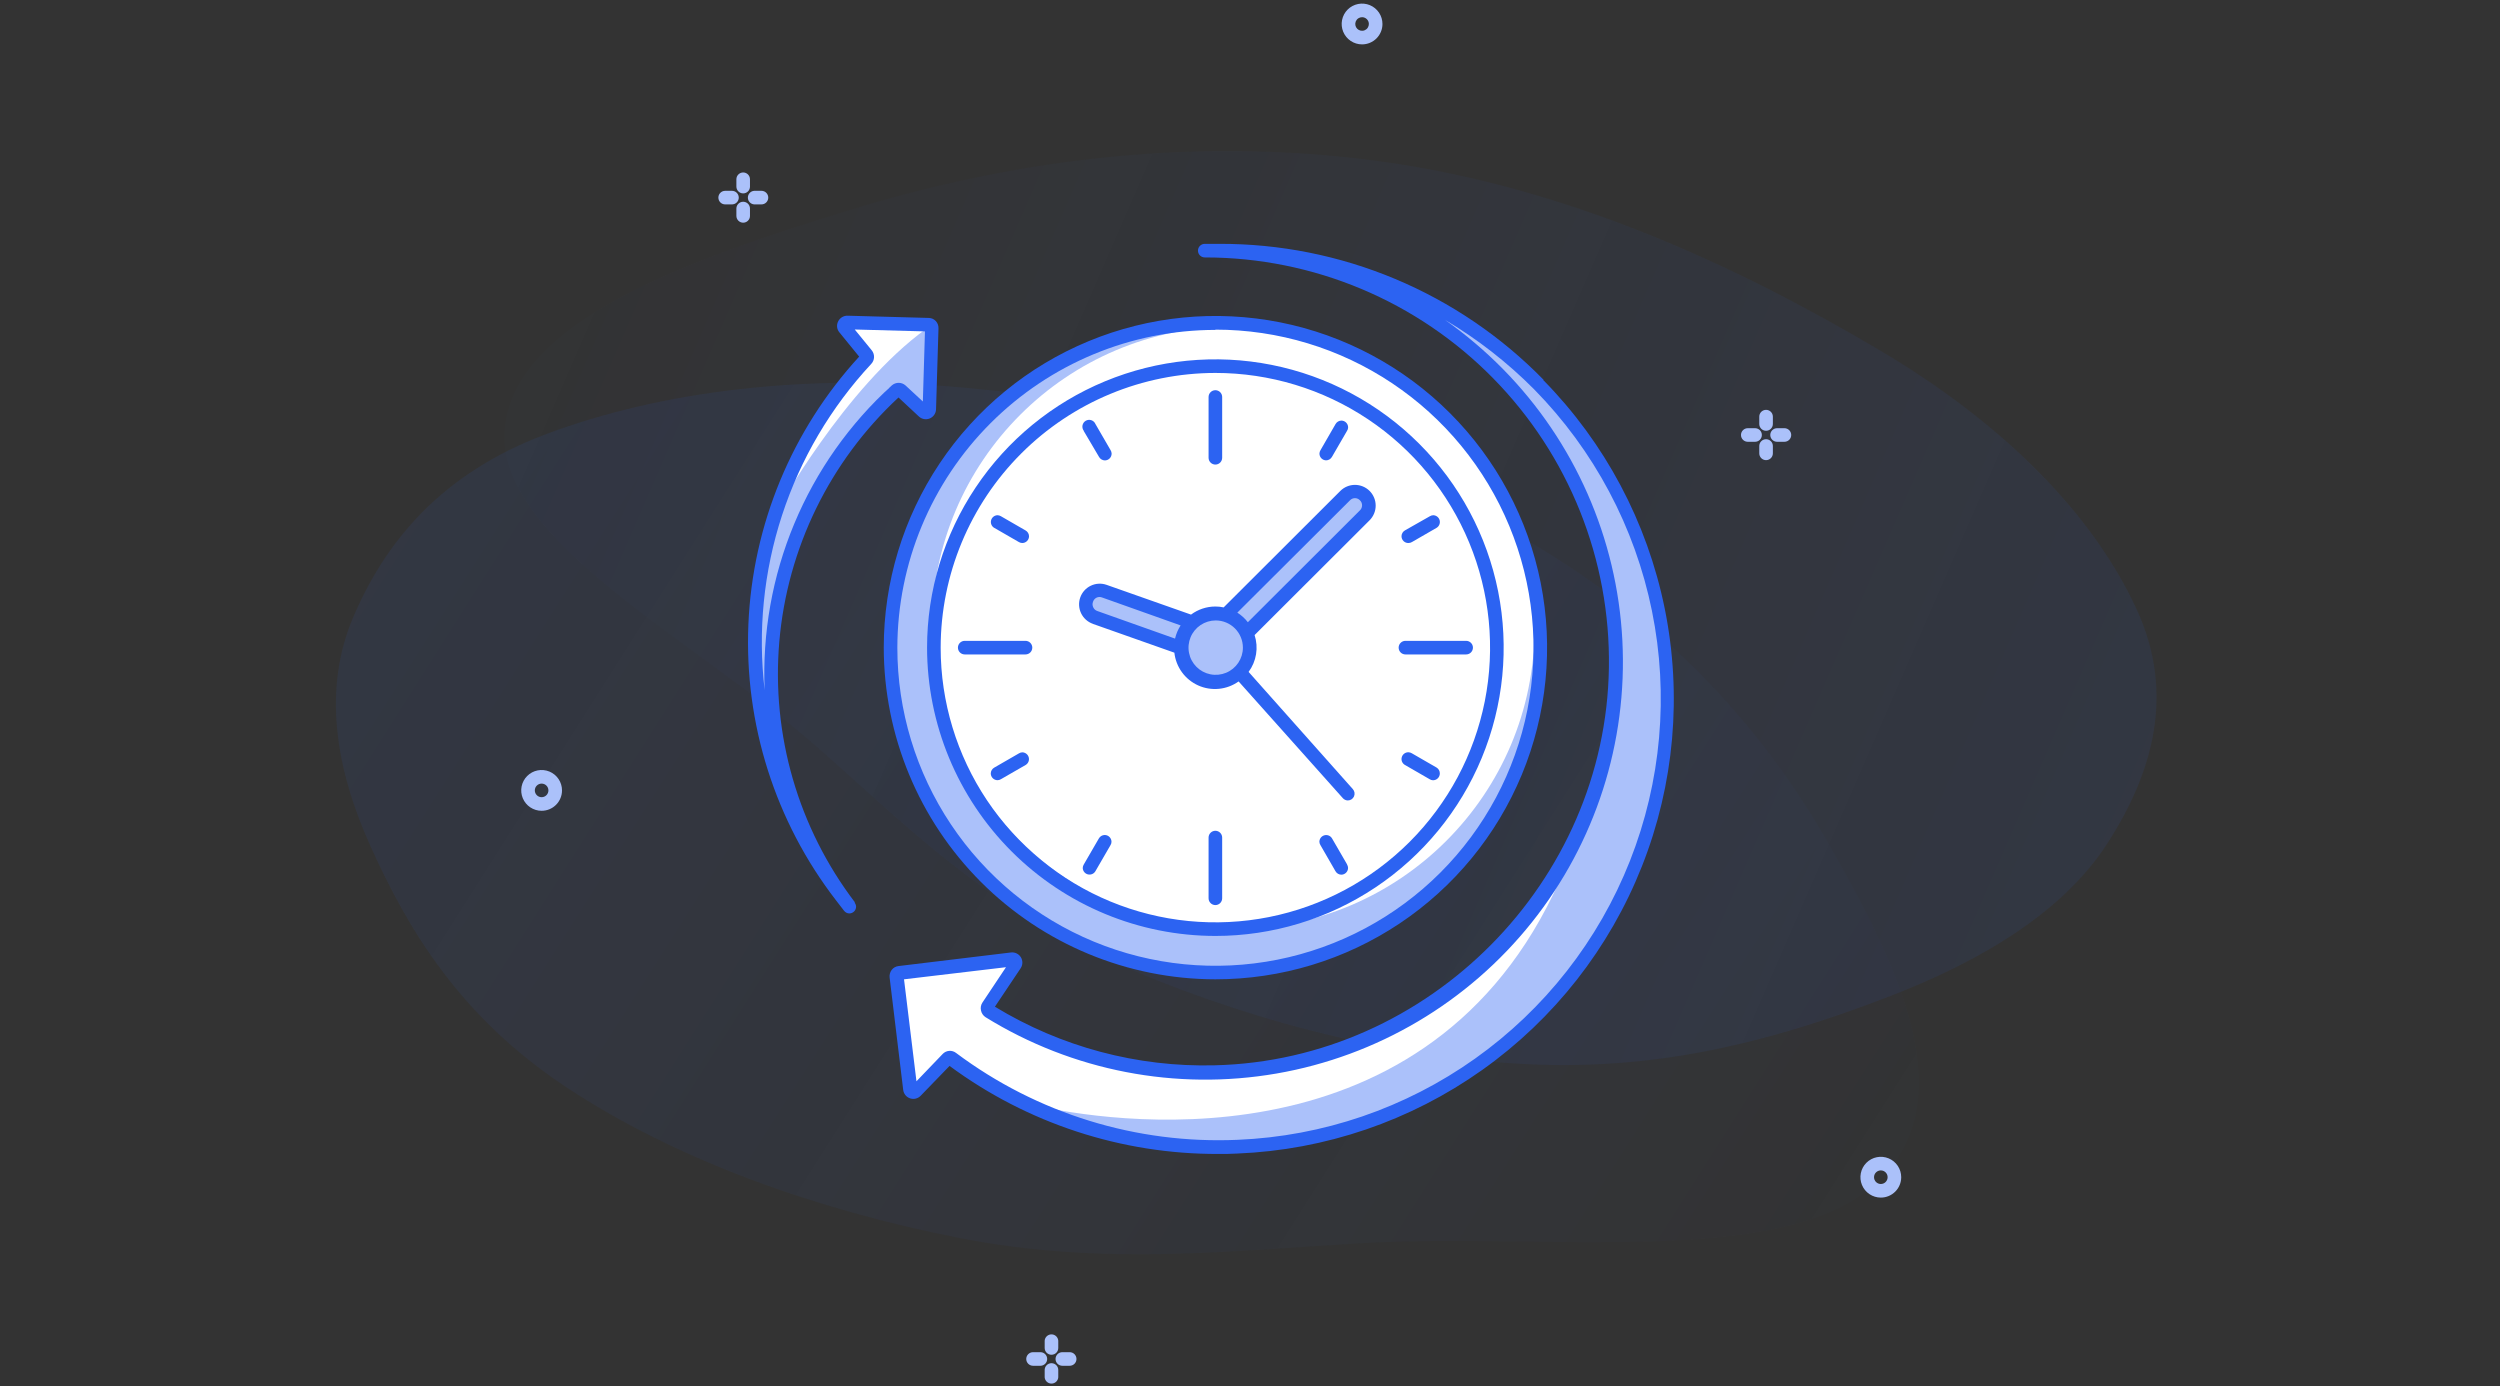 <svg width="624" height="346" viewBox="0 0 624 346" fill="none" xmlns="http://www.w3.org/2000/svg">
<rect x="0" y="0" width="624" height="346" fill="#333333" stroke="none"/>
<path opacity="0.08" fill-rule="evenodd" clip-rule="evenodd" d="M525.895 210.675C515.24 227.126 495.491 239.636 470.469 249.137C444.71 258.918 416.033 267.341 381.194 265.62C345.091 263.835 308.318 253.745 276.627 239.557C244.546 225.196 225.45 205.292 203.447 186.045C173.741 160.062 124.254 134.907 125.916 107.73C127.606 80.112 172.106 64.781 211.612 52.57C249.798 40.768 295.26 33.607 344.282 40.238C390.989 46.556 433.3 66.189 469.154 87.405C500.811 106.138 522.593 128.797 533.319 152.098C542.978 173.083 537.455 192.826 525.895 210.675Z" fill="url(#paint0_linear_306_14275)"/>
<path opacity="0.08" fill-rule="evenodd" clip-rule="evenodd" d="M88.112 154.175C80.715 171.65 83.398 191.212 92.587 211.466C102.046 232.318 114.825 253.772 141.249 271.307C168.632 289.478 204.067 302.085 239.611 309.032C275.591 316.064 307.362 312.149 340.607 310.269C385.489 307.731 443.728 316.439 467.32 296.154C491.294 275.541 473.525 240.636 456.474 210.648C439.992 181.662 414.087 152.069 373.068 130.397C333.987 109.748 285.901 100.967 240.979 96.793C201.315 93.107 165.117 97.541 136.221 108.388C110.198 118.156 96.138 135.216 88.112 154.175Z" fill="url(#paint1_linear_306_14275)"/>
<path d="M135.188 202.374C134.181 202.374 133.197 202.075 132.36 201.516C131.523 200.957 130.87 200.162 130.485 199.232C130.1 198.302 129.999 197.278 130.195 196.291C130.392 195.303 130.877 194.396 131.589 193.684C132.3 192.972 133.207 192.488 134.195 192.291C135.182 192.095 136.206 192.196 137.136 192.581C138.066 192.966 138.861 193.619 139.42 194.456C139.98 195.293 140.278 196.277 140.278 197.284C140.278 198.634 139.742 199.928 138.787 200.883C137.833 201.838 136.538 202.374 135.188 202.374ZM135.188 195.587C134.738 195.587 134.306 195.766 133.988 196.084C133.67 196.402 133.491 196.834 133.491 197.284C133.491 197.734 133.67 198.165 133.988 198.483C134.306 198.802 134.738 198.98 135.188 198.98C135.638 198.98 136.07 198.802 136.388 198.483C136.706 198.165 136.885 197.734 136.885 197.284C136.885 196.834 136.706 196.402 136.388 196.084C136.07 195.766 135.638 195.587 135.188 195.587Z" fill="#ABC1FA"/>
<path d="M339.971 11.079C338.964 11.079 337.98 10.78 337.143 10.221C336.306 9.662 335.654 8.867 335.268 7.937C334.883 7.007 334.782 5.983 334.979 4.996C335.175 4.008 335.66 3.101 336.372 2.389C337.084 1.677 337.991 1.193 338.978 0.996C339.966 0.8 340.989 0.901 341.919 1.286C342.849 1.671 343.644 2.324 344.204 3.161C344.763 3.998 345.062 4.982 345.062 5.989C345.062 7.339 344.525 8.634 343.571 9.588C342.616 10.543 341.321 11.079 339.971 11.079ZM339.971 4.292C339.636 4.292 339.308 4.391 339.029 4.578C338.749 4.764 338.532 5.029 338.404 5.339C338.275 5.649 338.242 5.991 338.307 6.32C338.372 6.649 338.534 6.951 338.771 7.189C339.009 7.426 339.311 7.587 339.64 7.653C339.969 7.718 340.31 7.685 340.621 7.556C340.931 7.428 341.196 7.21 341.382 6.931C341.568 6.652 341.668 6.324 341.668 5.989C341.668 5.539 341.489 5.107 341.171 4.789C340.853 4.471 340.421 4.292 339.971 4.292Z" fill="#ABC1FA"/>
<path d="M469.454 298.92C468.447 298.92 467.463 298.621 466.626 298.062C465.788 297.503 465.136 296.708 464.751 295.778C464.365 294.847 464.265 293.824 464.461 292.837C464.658 291.849 465.142 290.942 465.854 290.23C466.566 289.518 467.473 289.033 468.461 288.837C469.448 288.641 470.471 288.741 471.402 289.127C472.332 289.512 473.127 290.164 473.686 291.002C474.245 291.839 474.544 292.823 474.544 293.83C474.544 295.18 474.008 296.474 473.053 297.429C472.098 298.384 470.804 298.92 469.454 298.92ZM469.454 292.133C469.004 292.133 468.572 292.312 468.254 292.63C467.936 292.948 467.757 293.38 467.757 293.83C467.757 294.28 467.936 294.711 468.254 295.029C468.572 295.348 469.004 295.526 469.454 295.526C469.904 295.526 470.335 295.348 470.653 295.029C470.972 294.711 471.15 294.28 471.15 293.83C471.15 293.38 470.972 292.948 470.653 292.63C470.335 292.312 469.904 292.133 469.454 292.133Z" fill="#ABC1FA"/>
<path d="M184.395 49.324C184.395 48.874 184.216 48.442 183.898 48.124C183.58 47.806 183.148 47.627 182.698 47.627H181.001C180.551 47.627 180.12 47.806 179.802 48.124C179.483 48.442 179.305 48.874 179.305 49.324C179.305 49.774 179.483 50.205 179.802 50.523C180.12 50.842 180.551 51.02 181.001 51.02H182.698C183.148 51.02 183.58 50.842 183.898 50.523C184.216 50.205 184.395 49.774 184.395 49.324Z" fill="#ABC1FA"/>
<path d="M185.498 48.272C185.948 48.272 186.379 48.093 186.697 47.775C187.016 47.457 187.194 47.025 187.194 46.575V44.743C187.194 44.293 187.016 43.861 186.697 43.543C186.379 43.225 185.948 43.046 185.498 43.046C185.048 43.046 184.616 43.225 184.298 43.543C183.98 43.861 183.801 44.293 183.801 44.743V46.575C183.801 47.025 183.98 47.457 184.298 47.775C184.616 48.093 185.048 48.272 185.498 48.272Z" fill="#ABC1FA"/>
<path d="M190.062 47.627H188.246C187.817 47.657 187.415 47.849 187.122 48.164C186.829 48.479 186.667 48.894 186.668 49.324C186.667 49.754 186.829 50.168 187.122 50.483C187.415 50.798 187.817 50.99 188.246 51.02H190.062C190.512 51.02 190.943 50.842 191.261 50.523C191.58 50.205 191.758 49.774 191.758 49.324C191.758 48.874 191.58 48.442 191.261 48.124C190.943 47.806 190.512 47.627 190.062 47.627Z" fill="#ABC1FA"/>
<path d="M185.498 50.358C185.048 50.358 184.616 50.537 184.298 50.855C183.98 51.174 183.801 51.605 183.801 52.055V53.888C183.801 54.338 183.98 54.769 184.298 55.087C184.616 55.406 185.048 55.584 185.498 55.584C185.948 55.584 186.379 55.406 186.697 55.087C187.016 54.769 187.194 54.338 187.194 53.888V52.055C187.194 51.605 187.016 51.174 186.697 50.855C186.379 50.537 185.948 50.358 185.498 50.358Z" fill="#ABC1FA"/>
<path d="M439.758 108.575C439.758 108.125 439.579 107.693 439.261 107.375C438.943 107.057 438.511 106.878 438.061 106.878H436.246C435.796 106.878 435.364 107.057 435.046 107.375C434.728 107.693 434.549 108.125 434.549 108.575C434.549 109.025 434.728 109.456 435.046 109.775C435.364 110.093 435.796 110.271 436.246 110.271H438.061C438.284 110.271 438.505 110.228 438.71 110.142C438.916 110.057 439.103 109.932 439.261 109.775C439.419 109.617 439.543 109.43 439.629 109.224C439.714 109.018 439.758 108.798 439.758 108.575Z" fill="#ABC1FA"/>
<path d="M440.81 107.523C441.26 107.523 441.692 107.344 442.01 107.026C442.328 106.708 442.507 106.276 442.507 105.826V103.994C442.507 103.544 442.328 103.112 442.01 102.794C441.692 102.476 441.26 102.297 440.81 102.297C440.36 102.297 439.928 102.476 439.61 102.794C439.292 103.112 439.113 103.544 439.113 103.994V105.826C439.113 106.049 439.157 106.27 439.242 106.475C439.328 106.681 439.453 106.868 439.61 107.026C439.768 107.184 439.955 107.309 440.161 107.394C440.367 107.479 440.587 107.523 440.81 107.523Z" fill="#ABC1FA"/>
<path d="M445.391 106.878H443.558C443.108 106.878 442.677 107.057 442.358 107.375C442.04 107.693 441.861 108.125 441.861 108.575C441.861 109.025 442.04 109.456 442.358 109.775C442.677 110.093 443.108 110.271 443.558 110.271H445.391C445.841 110.271 446.272 110.093 446.59 109.775C446.909 109.456 447.087 109.025 447.087 108.575C447.087 108.125 446.909 107.693 446.59 107.375C446.272 107.057 445.841 106.878 445.391 106.878Z" fill="#ABC1FA"/>
<path d="M440.81 109.627C440.36 109.627 439.928 109.806 439.61 110.124C439.292 110.442 439.113 110.874 439.113 111.324V113.156C439.113 113.606 439.292 114.038 439.61 114.356C439.928 114.674 440.36 114.853 440.81 114.853C441.26 114.853 441.692 114.674 442.01 114.356C442.328 114.038 442.507 113.606 442.507 113.156V111.324C442.507 110.874 442.328 110.442 442.01 110.124C441.692 109.806 441.26 109.627 440.81 109.627Z" fill="#ABC1FA"/>
<path d="M261.376 339.201C261.376 338.751 261.198 338.319 260.879 338.001C260.561 337.683 260.13 337.504 259.68 337.504H257.847C257.397 337.504 256.966 337.683 256.647 338.001C256.329 338.319 256.15 338.751 256.15 339.201C256.15 339.651 256.329 340.082 256.647 340.4C256.966 340.719 257.397 340.897 257.847 340.897H259.68C260.13 340.897 260.561 340.719 260.879 340.4C261.198 340.082 261.376 339.651 261.376 339.201Z" fill="#ABC1FA"/>
<path d="M262.447 338.149C262.897 338.149 263.328 337.97 263.647 337.652C263.965 337.334 264.144 336.902 264.144 336.452V334.637C264.113 334.207 263.921 333.806 263.606 333.513C263.291 333.22 262.877 333.058 262.447 333.059C262.017 333.058 261.602 333.22 261.287 333.513C260.972 333.806 260.78 334.207 260.75 334.637V336.452C260.75 336.902 260.929 337.334 261.247 337.652C261.565 337.97 261.997 338.149 262.447 338.149Z" fill="#ABC1FA"/>
<path d="M266.992 337.504H265.16C264.71 337.504 264.278 337.683 263.96 338.001C263.642 338.319 263.463 338.751 263.463 339.201C263.463 339.651 263.642 340.082 263.96 340.4C264.278 340.719 264.71 340.897 265.16 340.897H266.992C267.442 340.897 267.874 340.719 268.192 340.4C268.51 340.082 268.689 339.651 268.689 339.201C268.689 338.751 268.51 338.319 268.192 338.001C267.874 337.683 267.442 337.504 266.992 337.504Z" fill="#ABC1FA"/>
<path d="M262.447 340.253C261.997 340.253 261.565 340.432 261.247 340.75C260.929 341.068 260.75 341.5 260.75 341.95V343.782C260.784 344.208 260.978 344.606 261.293 344.895C261.607 345.185 262.019 345.345 262.447 345.343C262.874 345.345 263.286 345.185 263.601 344.895C263.916 344.606 264.109 344.208 264.144 343.782V341.95C264.144 341.5 263.965 341.068 263.647 340.75C263.328 340.432 262.897 340.253 262.447 340.253Z" fill="#ABC1FA"/>
<path d="M224.847 97.445C224.688 97.303 224.483 97.225 224.27 97.225C224.057 97.225 223.851 97.303 223.693 97.445C205.928 113.534 194.867 135.719 192.711 159.59C190.554 183.461 197.459 207.269 212.053 226.281L210.085 223.702C195.135 204.223 187.552 180.087 188.676 155.558C189.8 131.029 199.558 107.687 216.227 89.657C216.362 89.505 216.436 89.309 216.436 89.106C216.436 88.903 216.362 88.706 216.227 88.554L210.814 81.92C210.708 81.793 210.642 81.638 210.623 81.474C210.603 81.31 210.633 81.144 210.706 80.996C210.78 80.849 210.896 80.726 211.038 80.642C211.181 80.559 211.345 80.52 211.51 80.528L231.736 81.088C231.848 81.088 231.959 81.111 232.062 81.155C232.165 81.199 232.258 81.263 232.336 81.344C232.413 81.425 232.474 81.52 232.514 81.625C232.553 81.73 232.571 81.842 232.567 81.954L231.956 102.145C231.951 102.308 231.899 102.466 231.806 102.6C231.714 102.734 231.585 102.838 231.434 102.901C231.284 102.963 231.119 102.981 230.959 102.953C230.799 102.924 230.65 102.85 230.531 102.739L224.847 97.445Z" fill="white"/>
<path d="M300.471 62.627C316.331 62.632 331.973 66.316 346.168 73.389C360.362 80.463 372.723 90.732 382.278 103.391C391.832 116.049 398.32 130.751 401.231 146.341C404.142 161.931 403.397 177.984 399.055 193.237C394.713 208.491 386.891 222.529 376.206 234.248C365.52 245.968 352.262 255.048 337.473 260.777C322.684 266.505 306.768 268.725 290.976 267.261C275.184 265.798 259.947 260.691 246.463 252.343C246.365 252.283 246.281 252.203 246.214 252.109C246.147 252.016 246.1 251.91 246.075 251.798C246.049 251.686 246.047 251.569 246.067 251.456C246.087 251.343 246.129 251.235 246.192 251.138L253.114 240.805C253.201 240.668 253.247 240.51 253.248 240.348C253.249 240.186 253.205 240.027 253.12 239.889C253.035 239.752 252.913 239.64 252.768 239.568C252.623 239.496 252.461 239.466 252.3 239.482L224.218 242.875C223.995 242.905 223.791 243.021 223.652 243.198C223.512 243.376 223.448 243.601 223.472 243.825L226.865 271.907C226.883 272.068 226.946 272.22 227.047 272.347C227.149 272.473 227.284 272.568 227.438 272.619C227.591 272.671 227.756 272.678 227.913 272.639C228.07 272.6 228.213 272.516 228.325 272.399L236.062 264.39C236.215 264.259 236.411 264.186 236.613 264.186C236.815 264.186 237.011 264.259 237.165 264.39C251.379 274.918 267.888 281.926 285.335 284.837C302.783 287.749 320.672 286.481 337.535 281.139C354.398 275.796 369.753 266.531 382.341 254.104C394.929 241.677 404.391 226.441 409.95 209.648C415.508 192.855 417.005 174.984 414.318 157.5C411.631 140.017 404.836 123.42 394.491 109.071C384.146 94.723 370.546 83.032 354.807 74.959C339.068 66.885 321.639 62.659 303.95 62.627H300.471Z" fill="white"/>
<path d="M303.354 242.74C348.138 242.74 384.443 206.435 384.443 161.651C384.443 116.867 348.138 80.562 303.354 80.562C258.57 80.562 222.266 116.867 222.266 161.651C222.266 206.435 258.57 242.74 303.354 242.74Z" fill="#ABC1FA"/>
<path d="M307.818 231.914C349.35 231.914 383.019 198.245 383.019 156.713C383.019 115.18 349.35 81.512 307.818 81.512C266.286 81.512 232.617 115.18 232.617 156.713C232.617 198.245 266.286 231.914 307.818 231.914Z" fill="white"/>
<path d="M262.532 276.777C285.998 281.239 365.729 289.893 393.489 209.059C393.489 209.059 439.861 116.907 334.882 68.362C334.882 68.362 417.871 85.805 416.174 179.535C416.174 179.535 412 268.412 327.671 283.818C327.671 283.818 291.564 291.573 262.04 278.389C261.849 278.305 261.696 278.155 261.609 277.966C261.522 277.777 261.507 277.563 261.568 277.364C261.629 277.165 261.761 276.995 261.938 276.887C262.116 276.779 262.327 276.74 262.532 276.777Z" fill="#ABC1FA"/>
<path d="M193.778 127.715C193.778 127.715 210.864 96.681 231.225 82.038C231.355 81.945 231.508 81.891 231.667 81.882C231.826 81.872 231.984 81.907 232.124 81.983C232.264 82.059 232.379 82.173 232.458 82.312C232.536 82.451 232.573 82.608 232.566 82.767L231.904 102.331C231.898 102.486 231.85 102.636 231.764 102.765C231.679 102.894 231.56 102.998 231.42 103.064C231.281 103.13 231.125 103.157 230.971 103.142C230.817 103.126 230.67 103.069 230.547 102.976L222.776 97.071C222.625 96.941 222.432 96.869 222.233 96.869C222.033 96.869 221.841 96.941 221.69 97.071C210.263 108.607 201.761 122.709 196.893 138.199C192.026 153.69 190.935 170.12 193.71 186.118C193.71 186.118 182.189 163.788 193.778 127.715Z" fill="#ABC1FA"/>
<path d="M302.709 156.712L335.745 123.676C336.399 123.033 337.28 122.672 338.197 122.672C339.114 122.672 339.995 123.033 340.649 123.676C341.292 124.33 341.653 125.21 341.653 126.128C341.653 127.045 341.292 127.926 340.649 128.58L308.257 160.971L302.709 156.712Z" fill="#ABC1FA"/>
<path d="M307.257 166.062L273.322 154.185C272.887 154.042 272.486 153.813 272.143 153.512C271.799 153.21 271.52 152.843 271.321 152.431C271.123 152.019 271.011 151.571 270.99 151.114C270.969 150.657 271.041 150.201 271.201 149.773C271.512 148.908 272.151 148.201 272.98 147.804C273.809 147.407 274.761 147.352 275.629 147.652L308.699 159.309L307.257 166.062Z" fill="#ABC1FA"/>
<path d="M303.356 170.219C308.088 170.219 311.925 166.383 311.925 161.651C311.925 156.918 308.088 153.082 303.356 153.082C298.623 153.082 294.787 156.918 294.787 161.651C294.787 166.383 298.623 170.219 303.356 170.219Z" fill="#ABC1FA"/>
<path d="M303.354 244.437C319.729 244.441 335.736 239.588 349.352 230.494C362.969 221.399 373.582 208.471 379.85 193.344C386.119 178.217 387.761 161.571 384.568 145.512C381.376 129.452 373.493 114.699 361.916 103.12C350.339 91.54 335.588 83.654 319.528 80.458C303.469 77.263 286.823 78.901 271.695 85.166C256.567 91.432 243.636 102.042 234.539 115.657C225.442 129.271 220.586 145.278 220.586 161.652C220.613 183.597 229.341 204.635 244.857 220.154C260.373 235.673 281.41 244.406 303.354 244.437ZM303.354 82.277C319.058 82.273 334.41 86.927 347.469 95.65C360.527 104.372 370.706 116.771 376.717 131.279C382.728 145.787 384.302 161.751 381.239 177.153C378.176 192.555 370.614 206.703 359.51 217.807C348.406 228.912 334.258 236.473 318.856 239.536C303.454 242.599 287.489 241.025 272.982 235.014C258.474 229.003 246.075 218.825 237.352 205.766C228.63 192.707 223.976 177.355 223.979 161.652C224.02 140.619 232.398 120.46 247.277 105.594C262.156 90.728 282.322 82.367 303.354 82.345V82.277Z" fill="#2C63F2"/>
<path d="M303.357 233.612C317.589 233.612 331.502 229.391 343.335 221.484C355.169 213.577 364.393 202.338 369.839 189.189C375.286 176.041 376.711 161.572 373.934 147.613C371.157 133.654 364.304 120.832 354.24 110.768C344.176 100.704 331.354 93.851 317.395 91.074C303.436 88.297 288.968 89.723 275.819 95.169C262.67 100.616 251.431 109.839 243.524 121.673C235.617 133.506 231.396 147.419 231.396 161.652C231.414 180.731 239.002 199.024 252.493 212.515C265.984 226.006 284.277 233.594 303.357 233.612ZM303.357 93.085C316.918 93.085 330.174 97.106 341.45 104.641C352.726 112.175 361.514 122.883 366.704 135.412C371.893 147.941 373.251 161.728 370.606 175.028C367.96 188.329 361.43 200.546 351.84 210.135C342.251 219.725 330.034 226.255 316.733 228.901C303.433 231.546 289.646 230.188 277.117 224.999C264.588 219.809 253.88 211.021 246.346 199.745C238.811 188.469 234.79 175.213 234.79 161.652C234.812 143.473 242.044 126.046 254.898 113.192C267.751 100.339 285.179 93.107 303.357 93.085Z" fill="#2C63F2"/>
<path d="M385.275 94.798C374.735 84.013 362.138 75.452 348.23 69.623C334.322 63.794 319.385 60.815 304.305 60.863C303.151 60.863 301.997 60.863 300.911 60.863H300.708C300.258 60.863 299.826 61.042 299.508 61.36C299.19 61.678 299.011 62.11 299.011 62.56C299.011 63.01 299.19 63.441 299.508 63.759C299.826 64.078 300.258 64.256 300.708 64.256H300.911C314.267 64.275 327.485 66.947 339.799 72.117C352.114 77.287 363.278 84.852 372.644 94.373C382.01 103.894 389.391 115.18 394.358 127.577C399.326 139.974 401.781 153.235 401.581 166.589C400.817 220.071 356.684 264.628 303.168 265.901C283.863 266.395 264.824 261.317 248.329 251.275L254.759 241.671C255.027 241.267 255.175 240.795 255.184 240.31C255.193 239.825 255.063 239.348 254.81 238.934C254.557 238.521 254.191 238.188 253.755 237.976C253.319 237.763 252.832 237.679 252.35 237.734L224.268 241.128C223.936 241.164 223.614 241.266 223.323 241.43C223.031 241.593 222.776 241.814 222.572 242.078C222.164 242.617 221.976 243.29 222.046 243.962L225.439 272.043C225.497 272.521 225.689 272.973 225.993 273.346C226.298 273.719 226.702 273.998 227.158 274.151C227.615 274.304 228.105 274.324 228.573 274.209C229.04 274.094 229.466 273.849 229.8 273.502L237.011 266.054C256.427 280.396 279.946 288.101 304.084 288.027C305.662 288.027 307.24 288.027 308.835 287.925C330.803 287.034 352.04 279.785 369.967 267.058C387.894 254.331 401.741 236.673 409.826 216.228C417.912 195.783 419.888 173.43 415.514 151.884C411.141 130.337 400.607 110.524 385.19 94.849L385.275 94.798ZM308.92 284.497C283.699 285.608 258.872 277.952 238.657 262.83C238.162 262.437 237.537 262.246 236.907 262.296C236.277 262.347 235.689 262.634 235.263 263.101L228.748 269.888L225.643 244.437L251.094 241.416L245.223 250.223C245.03 250.508 244.898 250.83 244.834 251.168C244.769 251.507 244.775 251.855 244.85 252.191C244.915 252.536 245.049 252.864 245.245 253.156C245.44 253.447 245.693 253.696 245.987 253.888C267.668 267.3 293.511 272.303 318.631 267.95C343.75 263.598 366.404 250.191 382.308 230.267C398.213 210.342 406.264 185.28 404.941 159.821C403.618 134.361 393.012 110.269 375.128 92.1C370.673 87.582 365.824 83.471 360.638 79.816C368.77 84.635 376.256 90.467 382.917 97.174C397.868 112.379 408.085 131.596 412.329 152.493C416.573 173.391 414.661 195.071 406.825 214.904C398.99 234.736 385.566 251.869 368.185 264.222C350.803 276.575 330.21 283.618 308.903 284.497H308.92Z" fill="#2C63F2"/>
<path d="M213.393 225.23C199.236 206.623 192.508 183.415 194.518 160.122C196.529 136.829 207.133 115.116 224.269 99.211L229.359 103.962C229.718 104.295 230.166 104.517 230.648 104.603C231.13 104.688 231.627 104.632 232.078 104.442C232.529 104.252 232.916 103.936 233.192 103.532C233.469 103.128 233.622 102.653 233.635 102.163L234.246 81.971C234.276 81.305 234.044 80.654 233.601 80.156C233.162 79.678 232.553 79.392 231.905 79.358L211.543 78.799C211.058 78.788 210.579 78.916 210.164 79.169C209.749 79.421 209.415 79.787 209.202 80.224C208.977 80.658 208.886 81.15 208.941 81.636C208.995 82.122 209.192 82.581 209.507 82.956L214.445 89.013C197.641 107.332 187.848 130.998 186.796 155.834C185.743 180.671 193.499 205.08 208.693 224.755L210.644 227.283C210.797 227.498 210.997 227.674 211.23 227.798C211.463 227.921 211.721 227.989 211.984 227.996C212.435 227.996 212.866 227.817 213.184 227.499C213.503 227.18 213.681 226.749 213.681 226.299C213.668 225.934 213.537 225.583 213.308 225.298L213.393 225.23ZM217.465 90.829C217.892 90.373 218.14 89.778 218.162 89.154C218.184 88.53 217.978 87.919 217.584 87.435L213.342 82.243L230.87 82.718L230.344 100.212L226 96.19C225.53 95.78 224.927 95.554 224.303 95.554C223.679 95.554 223.076 95.78 222.606 96.19C212.057 105.767 203.745 117.547 198.258 130.696C192.772 143.844 190.246 158.039 190.86 172.274C189.121 157.581 190.599 142.685 195.194 128.621C199.788 114.557 207.388 101.661 217.465 90.829Z" fill="#2C63F2"/>
<path d="M255.964 163.348C256.414 163.348 256.845 163.169 257.163 162.851C257.482 162.532 257.66 162.101 257.66 161.651C257.66 161.201 257.482 160.769 257.163 160.451C256.845 160.133 256.414 159.954 255.964 159.954H240.794C240.344 159.954 239.913 160.133 239.595 160.451C239.276 160.769 239.098 161.201 239.098 161.651C239.098 162.101 239.276 162.532 239.595 162.851C239.913 163.169 240.344 163.348 240.794 163.348H255.964Z" fill="#2C63F2"/>
<path d="M272.762 155.713L293.123 162.907C293.317 164.673 293.969 166.357 295.014 167.792C296.06 169.228 297.463 170.365 299.084 171.09C300.705 171.816 302.488 172.105 304.255 171.928C306.022 171.752 307.712 171.116 309.158 170.085L335.169 199.218C335.327 199.397 335.52 199.541 335.736 199.64C335.952 199.74 336.187 199.792 336.425 199.795C336.75 199.791 337.066 199.695 337.338 199.516C337.609 199.338 337.824 199.086 337.956 198.789C338.088 198.493 338.132 198.164 338.084 197.843C338.035 197.522 337.895 197.222 337.681 196.978L311.652 167.709C312.615 166.406 313.253 164.891 313.512 163.292C313.772 161.692 313.646 160.054 313.145 158.513L341.855 129.854C342.824 128.884 343.369 127.569 343.369 126.198C343.369 124.826 342.824 123.511 341.855 122.541C340.885 121.571 339.57 121.026 338.198 121.026C336.827 121.026 335.511 121.571 334.542 122.541L305.425 151.607C304.746 151.455 304.051 151.381 303.355 151.386C301.166 151.389 299.036 152.097 297.28 153.405L276.19 145.973C274.898 145.523 273.481 145.605 272.249 146.2C271.018 146.795 270.073 147.855 269.623 149.146C269.173 150.438 269.255 151.855 269.85 153.087C270.445 154.318 271.505 155.263 272.796 155.713H272.762ZM336.951 124.883C337.11 124.71 337.303 124.573 337.517 124.479C337.732 124.385 337.964 124.336 338.198 124.336C338.432 124.336 338.664 124.385 338.879 124.479C339.094 124.573 339.286 124.71 339.445 124.883C339.615 125.044 339.749 125.239 339.84 125.455C339.93 125.671 339.975 125.904 339.971 126.138C339.973 126.37 339.927 126.599 339.836 126.812C339.746 127.025 339.613 127.217 339.445 127.377L311.465 155.306C310.732 154.363 309.843 153.554 308.835 152.913L336.951 124.883ZM310.227 161.652C310.227 162.994 309.829 164.306 309.083 165.422C308.337 166.538 307.277 167.408 306.037 167.922C304.797 168.436 303.432 168.57 302.116 168.308C300.799 168.046 299.59 167.4 298.641 166.451C297.691 165.502 297.045 164.292 296.783 162.976C296.521 161.659 296.656 160.294 297.169 159.054C297.683 157.814 298.553 156.754 299.669 156.008C300.785 155.263 302.097 154.864 303.44 154.864C305.24 154.864 306.966 155.58 308.239 156.852C309.512 158.125 310.227 159.852 310.227 161.652ZM272.813 150.215C272.881 149.99 272.995 149.781 273.148 149.602C273.301 149.423 273.49 149.277 273.702 149.175C273.914 149.073 274.146 149.016 274.381 149.008C274.617 149 274.851 149.042 275.07 149.129L294.684 156.103C294.032 157.111 293.561 158.225 293.293 159.395L273.882 152.506C273.663 152.432 273.461 152.314 273.288 152.16C273.116 152.005 272.978 151.817 272.881 151.607C272.772 151.393 272.709 151.158 272.698 150.918C272.686 150.678 272.725 150.439 272.813 150.215Z" fill="#2C63F2"/>
<path d="M270.473 107.523L274.325 114.056C274.469 114.313 274.678 114.528 274.931 114.679C275.184 114.831 275.472 114.914 275.767 114.921C276.217 114.921 276.649 114.742 276.967 114.424C277.285 114.106 277.464 113.674 277.464 113.224C277.456 112.924 277.368 112.631 277.209 112.376L273.426 105.843C273.333 105.619 273.194 105.417 273.017 105.251C272.84 105.085 272.629 104.96 272.399 104.882C272.169 104.804 271.926 104.777 271.684 104.802C271.443 104.826 271.21 104.903 271 105.025C270.791 105.147 270.61 105.313 270.47 105.512C270.331 105.71 270.235 105.936 270.19 106.174C270.145 106.412 270.151 106.658 270.209 106.893C270.267 107.129 270.374 107.349 270.524 107.54L270.473 107.523Z" fill="#2C63F2"/>
<path d="M255.999 190.937C256.317 190.749 256.564 190.463 256.704 190.121C256.844 189.78 256.869 189.402 256.775 189.045C256.681 188.689 256.473 188.372 256.183 188.144C255.893 187.916 255.537 187.789 255.168 187.781C254.873 187.792 254.587 187.88 254.337 188.036L248.16 191.599C247.903 191.743 247.688 191.952 247.536 192.205C247.385 192.458 247.301 192.746 247.295 193.041C247.295 193.491 247.474 193.923 247.792 194.241C248.11 194.559 248.542 194.738 248.992 194.738C249.292 194.73 249.585 194.642 249.84 194.483L255.999 190.937Z" fill="#2C63F2"/>
<path d="M336.256 215.795L332.472 209.262C332.284 208.945 331.998 208.697 331.656 208.557C331.315 208.418 330.937 208.393 330.581 208.487C330.224 208.581 329.907 208.788 329.679 209.078C329.451 209.368 329.324 209.725 329.316 210.094C329.328 210.388 329.415 210.675 329.571 210.925L333.338 217.458C333.482 217.715 333.691 217.93 333.944 218.082C334.197 218.233 334.485 218.316 334.78 218.323C335.23 218.323 335.662 218.144 335.98 217.826C336.298 217.508 336.477 217.076 336.477 216.626C336.469 216.326 336.381 216.033 336.222 215.778L336.256 215.795Z" fill="#2C63F2"/>
<path d="M303.357 115.957C303.807 115.957 304.239 115.778 304.557 115.46C304.875 115.142 305.054 114.71 305.054 114.26V99.091C305.054 98.641 304.875 98.21 304.557 97.891C304.239 97.573 303.807 97.394 303.357 97.394C302.907 97.394 302.475 97.573 302.157 97.891C301.839 98.21 301.66 98.641 301.66 99.091V114.26C301.66 114.71 301.839 115.142 302.157 115.46C302.475 115.778 302.907 115.957 303.357 115.957Z" fill="#2C63F2"/>
<path d="M248.142 131.738L254.318 135.301C254.57 135.451 254.857 135.532 255.15 135.538C255.6 135.538 256.031 135.36 256.349 135.041C256.668 134.723 256.846 134.292 256.846 133.842C256.84 133.547 256.757 133.259 256.605 133.006C256.453 132.753 256.238 132.544 255.981 132.399L249.805 128.836C249.548 128.684 249.255 128.602 248.956 128.599C248.593 128.612 248.243 128.741 247.958 128.968C247.674 129.195 247.47 129.508 247.377 129.86C247.284 130.212 247.306 130.584 247.441 130.922C247.576 131.26 247.815 131.546 248.125 131.738H248.142Z" fill="#2C63F2"/>
<path d="M275.716 208.414C275.421 208.421 275.133 208.504 274.88 208.656C274.627 208.807 274.418 209.022 274.273 209.279L270.49 215.812C270.337 216.069 270.255 216.362 270.252 216.66C270.265 217.024 270.395 217.374 270.622 217.659C270.849 217.943 271.161 218.147 271.513 218.24C271.865 218.333 272.238 218.311 272.576 218.176C272.914 218.041 273.2 217.801 273.391 217.492L277.175 210.959C277.335 210.711 277.423 210.423 277.429 210.128C277.432 209.902 277.389 209.678 277.303 209.469C277.218 209.26 277.092 209.071 276.932 208.911C276.773 208.751 276.583 208.625 276.374 208.54C276.165 208.455 275.941 208.412 275.716 208.414Z" fill="#2C63F2"/>
<path d="M305.053 209.059C305.053 208.609 304.875 208.177 304.556 207.859C304.238 207.541 303.807 207.362 303.357 207.362C302.907 207.362 302.475 207.541 302.157 207.859C301.839 208.177 301.66 208.609 301.66 209.059V224.211C301.66 224.661 301.839 225.093 302.157 225.411C302.475 225.729 302.907 225.908 303.357 225.908C303.807 225.908 304.238 225.729 304.556 225.411C304.875 225.093 305.053 224.661 305.053 224.211V209.059Z" fill="#2C63F2"/>
<path d="M358.567 191.582L352.391 188.018C352.135 187.86 351.843 187.772 351.542 187.764C351.165 187.757 350.797 187.877 350.495 188.103C350.193 188.33 349.975 188.65 349.876 189.014C349.777 189.378 349.802 189.765 349.947 190.113C350.092 190.461 350.349 190.751 350.677 190.937L356.853 194.5C357.101 194.66 357.389 194.748 357.685 194.755C358.135 194.755 358.566 194.576 358.884 194.258C359.203 193.939 359.381 193.508 359.381 193.058C359.386 192.762 359.313 192.47 359.171 192.211C359.028 191.953 358.82 191.735 358.567 191.582Z" fill="#2C63F2"/>
<path d="M350.762 163.348H365.949C366.399 163.348 366.83 163.169 367.148 162.851C367.467 162.532 367.645 162.101 367.645 161.651C367.645 161.201 367.467 160.769 367.148 160.451C366.83 160.133 366.399 159.954 365.949 159.954H350.796C350.346 159.954 349.915 160.133 349.597 160.451C349.278 160.769 349.1 161.201 349.1 161.651C349.1 162.101 349.278 162.532 349.597 162.851C349.915 163.169 350.346 163.348 350.796 163.348H350.762Z" fill="#2C63F2"/>
<path d="M351.562 135.538C351.861 135.535 352.154 135.453 352.411 135.301L358.587 131.738C358.896 131.546 359.136 131.26 359.271 130.922C359.406 130.584 359.428 130.212 359.335 129.86C359.242 129.508 359.038 129.195 358.754 128.968C358.469 128.741 358.119 128.612 357.755 128.599C357.462 128.605 357.176 128.687 356.924 128.836L350.68 132.382C350.423 132.527 350.208 132.736 350.056 132.989C349.904 133.242 349.821 133.53 349.815 133.825C349.812 134.053 349.856 134.28 349.943 134.491C350.031 134.702 350.16 134.894 350.323 135.054C350.486 135.214 350.68 135.339 350.893 135.423C351.106 135.506 351.334 135.545 351.562 135.538Z" fill="#2C63F2"/>
<path d="M330.995 114.906C331.293 114.902 331.584 114.82 331.84 114.668C332.097 114.517 332.308 114.3 332.454 114.04L336.238 107.508C336.401 107.261 336.489 106.972 336.492 106.676C336.492 106.226 336.314 105.795 335.995 105.476C335.677 105.158 335.246 104.979 334.796 104.979C334.501 104.986 334.213 105.069 333.96 105.221C333.707 105.373 333.498 105.588 333.353 105.845L329.587 112.377C329.428 112.633 329.34 112.925 329.332 113.226C329.336 113.667 329.512 114.089 329.823 114.403C330.133 114.716 330.554 114.897 330.995 114.906Z" fill="#2C63F2"/>
<defs>
<linearGradient id="paint0_linear_306_14275" x1="532.612" y1="198.508" x2="156.101" y2="34.466" gradientUnits="userSpaceOnUse">
<stop stop-color="#2C63F2"/>
<stop offset="1" stop-color="#2C63F2" stop-opacity="0.1"/>
</linearGradient>
<linearGradient id="paint1_linear_306_14275" x1="94.413" y1="141.878" x2="431.515" y2="355.536" gradientUnits="userSpaceOnUse">
<stop stop-color="#2C63F2"/>
<stop offset="1" stop-color="#2C63F2" stop-opacity="0.1"/>
</linearGradient>
</defs>
</svg>
